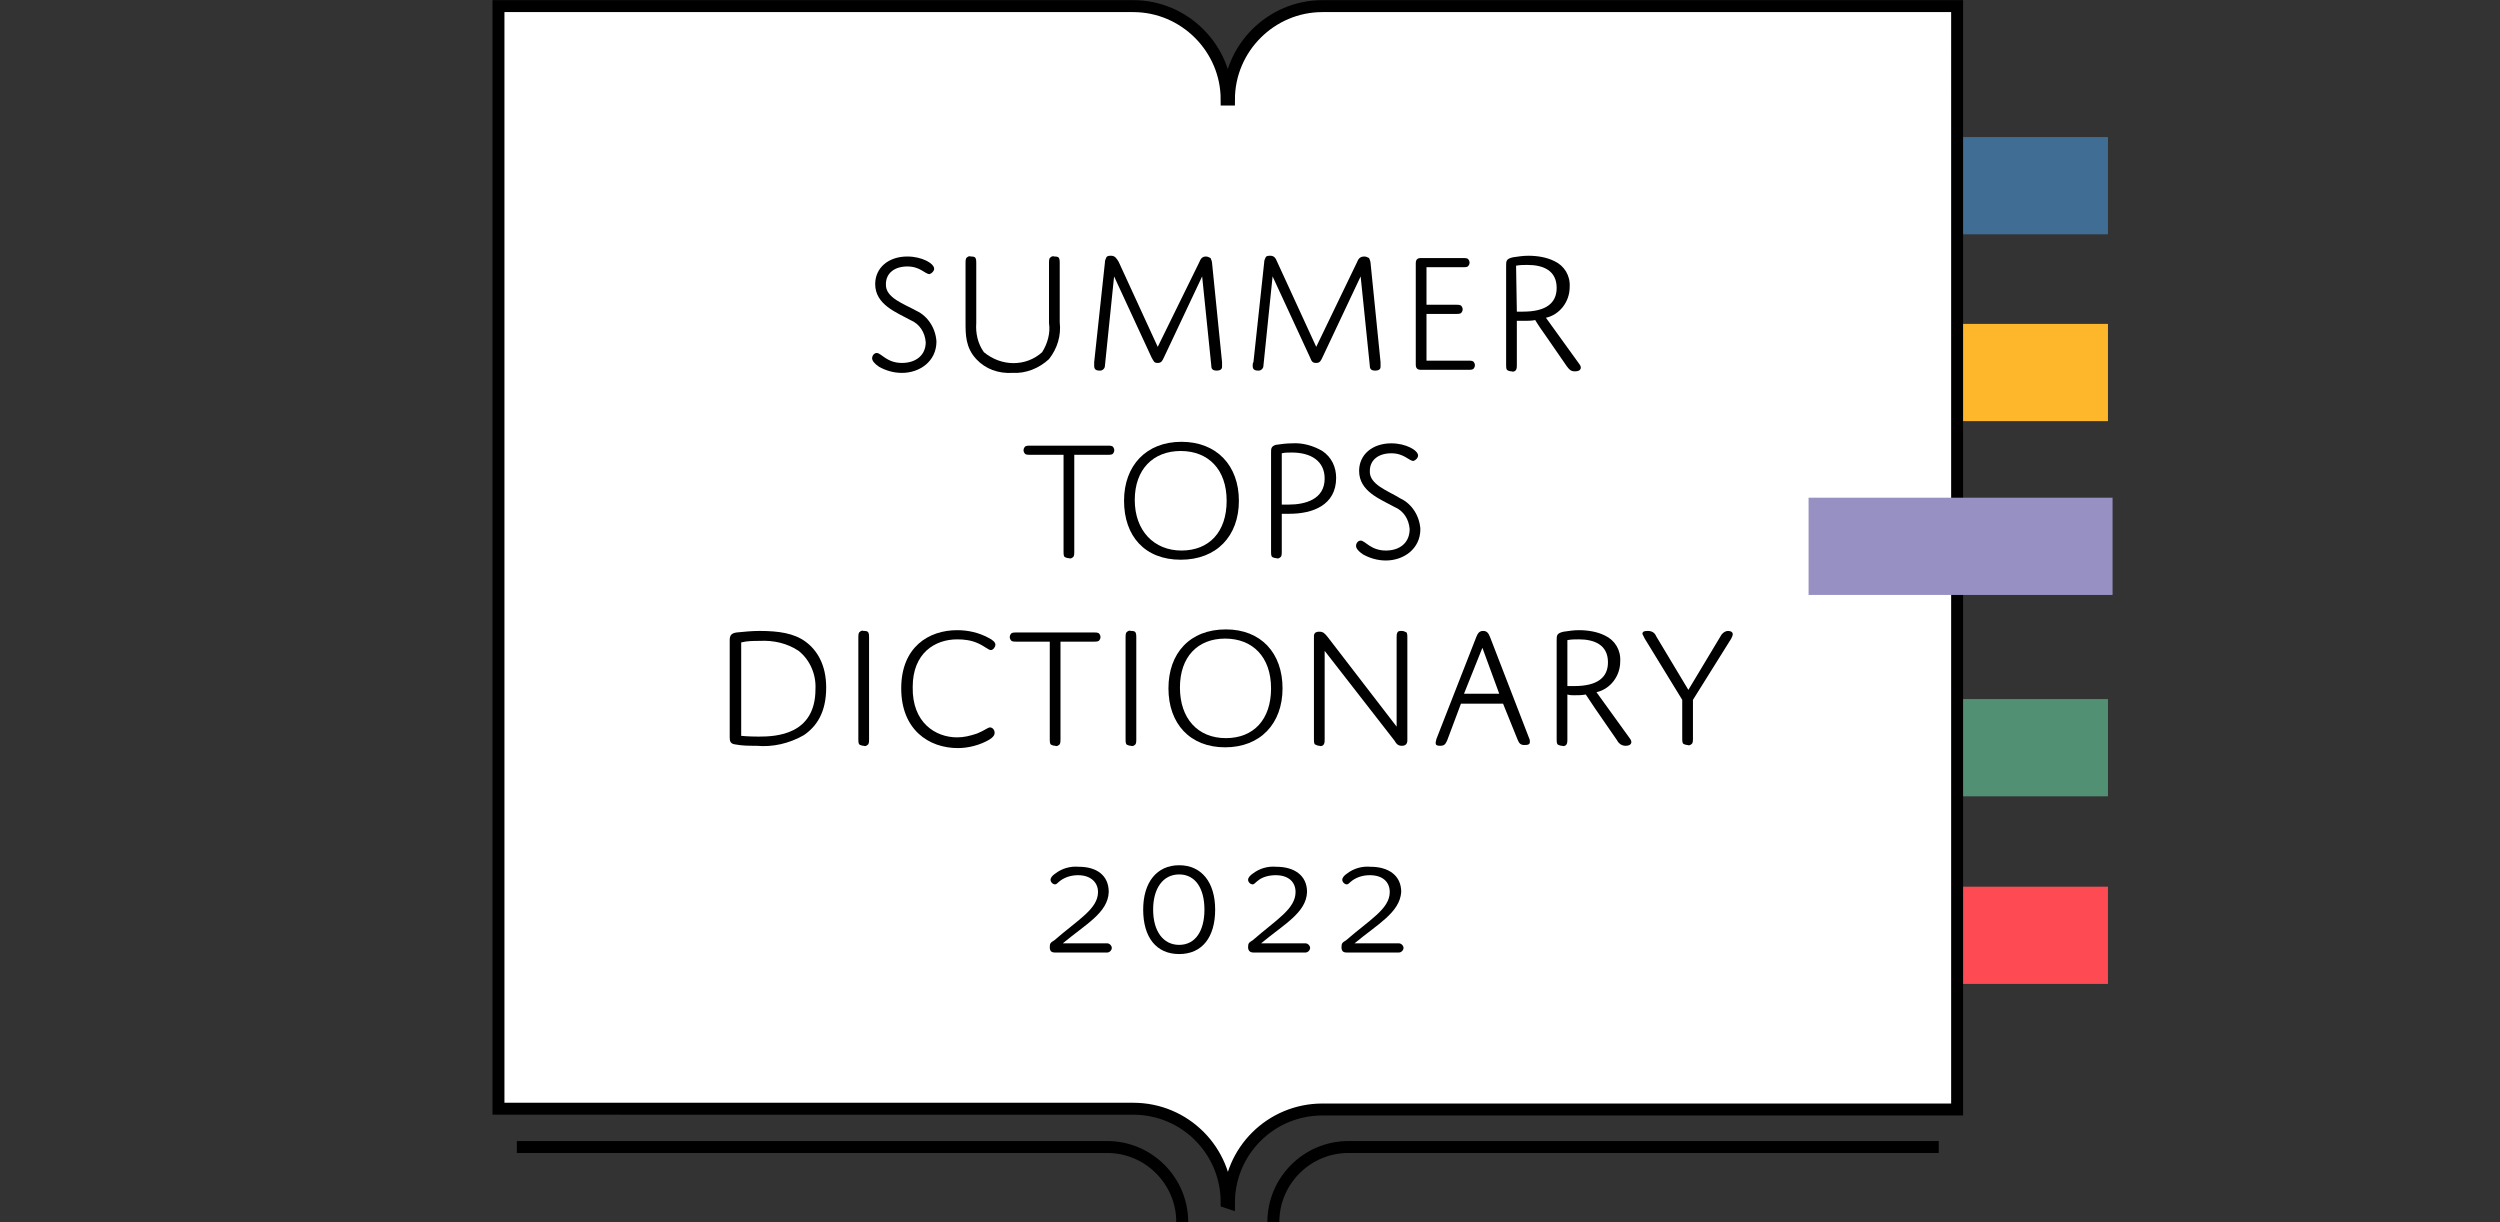 <?xml version="1.0" encoding="utf-8"?>
<!-- Generator: Adobe Illustrator 26.2.1, SVG Export Plug-In . SVG Version: 6.00 Build 0)  -->
<svg version="1.1" id="レイヤー_1" xmlns="http://www.w3.org/2000/svg" xmlns:xlink="http://www.w3.org/1999/xlink" x="0px"
	 y="0px" viewBox="0 0 326.5 159.6" style="enable-background:new 0 0 326.5 159.6;" xml:space="preserve">
<rect x="0" y="0" width="326.5" height="159.6" fill="#333333" stroke="none"/>
<style type="text/css">
	.st0{fill:#FEB62B;}
	.st1{fill:#406D94;}
	.st2{fill:#529074;}
	.st3{fill:#FE4A53;}
	.st4{fill:#FFFFFF;stroke:#000000;stroke-width:1.56;stroke-miterlimit:10;}
	.st5{fill:none;stroke:#000000;stroke-width:1.56;stroke-miterlimit:10;}
	.st6{fill:#9791C3;}
</style>
<g id="レイヤー_2_00000140728188228268785340000005734966178871462806_">
	<g id="title">
		<rect x="235.6" y="42.3" class="st0" width="39.7" height="12.7"/>
		<rect x="235.6" y="17.9" class="st1" width="39.7" height="12.7"/>
		<rect x="235.6" y="91.3" class="st2" width="39.7" height="12.7"/>
		<rect x="235.6" y="115.8" class="st3" width="39.7" height="12.7"/>
		<path class="st4" d="M160.5,157.1c0-6.8,5.5-12.2,12.2-12.2h82.9V0.8h-82.9c-6.7,0-12.2,5.5-12.2,12.2h-0.3
			c0-6.7-5.5-12.2-12.2-12.2H65.1v144H148c6.8,0,12.2,5.5,12.2,12.2L160.5,157.1z"/>
		<path d="M119.7,40.6c1.5,0.7,2.5,2.3,2.6,4c0,2.6-2.2,4.1-4.5,4.1c-1.1,0-2.1-0.3-3-0.8c-0.6-0.4-0.9-0.8-0.9-1.1
			c0-0.4,0.3-0.7,0.6-0.7c0.6,0,1.3,1.3,3.3,1.3c1.8,0,3.1-1,3.1-2.7c-0.1-1.3-0.8-2.4-2-2.9c-1.8-1-4.6-2-4.6-4.7
			c0-2.1,1.7-3.6,4.2-3.6c1.9,0,3.5,0.9,3.5,1.6c0,0.3-0.3,0.6-0.6,0.7c-0.6,0-1.2-1-2.9-1s-2.8,0.9-2.8,2.3
			C115.6,38.9,118.1,39.7,119.7,40.6z"/>
		<path d="M136.1,46c0.7-1.1,1.1-2.5,0.9-3.8v-7.9c0-0.2,0-0.4,0.1-0.6c0.2-0.2,0.4-0.3,0.6-0.2c0.2,0,0.5,0,0.6,0.2
			s0.1,0.4,0.1,0.6v7.8c0.2,1.7-0.3,3.4-1.4,4.8c-1.3,1.2-3,1.9-4.8,1.8c-1.8,0.1-3.5-0.5-4.7-1.8c-1.4-1.5-1.4-3.2-1.4-4.8v-7.8
			c0-0.2,0-0.4,0.1-0.6c0.2-0.2,0.4-0.3,0.6-0.2c0.2,0,0.5,0,0.6,0.2s0.1,0.4,0.1,0.6v7.9c-0.1,1.3,0.2,2.7,1,3.8
			C130.8,47.9,134,47.9,136.1,46L136.1,46z"/>
		<path d="M156.6,34.3c0.2-0.5,0.4-0.8,0.9-0.8c0.2,0,0.4,0.1,0.6,0.2c0.1,0.2,0.2,0.5,0.2,0.7l1.3,12.9c0,0.2,0,0.5,0,0.6
			c0,0.3-0.2,0.5-0.7,0.5s-0.7-0.2-0.7-0.6L157,36.1l-5,10.6c-0.2,0.4-0.3,0.7-0.8,0.7s-0.5-0.2-0.8-0.7l-4.9-10.6l-1.2,11.7
			c0,0.3-0.3,0.6-0.6,0.6h-0.1c-0.5,0-0.7-0.2-0.7-0.6c0-0.1,0-0.3,0-0.5l1.4-13c0-0.3,0.1-0.5,0.2-0.7c0.1-0.2,0.4-0.2,0.6-0.2
			c0.5,0,0.7,0.3,1,0.8l5.1,11.1L156.6,34.3z"/>
		<path d="M177.2,34.3c0.2-0.5,0.4-0.8,1-0.8c0.2,0,0.4,0.1,0.6,0.2c0.1,0.2,0.2,0.5,0.2,0.7l1.3,12.9c0,0.2,0,0.5,0,0.6
			c0,0.3-0.2,0.5-0.7,0.5s-0.7-0.2-0.7-0.6l-1.2-11.7l-5,10.6c-0.2,0.4-0.3,0.7-0.8,0.7s-0.6-0.2-0.8-0.7l-4.9-10.6L165,47.8
			c0,0.3-0.3,0.6-0.6,0.6h-0.1c-0.5,0-0.7-0.2-0.7-0.6c0-0.2,0-0.4,0.1-0.5l1.4-13c0-0.3,0.1-0.5,0.2-0.7c0.1-0.2,0.4-0.2,0.6-0.2
			c0.5,0,0.7,0.3,0.9,0.8l5.1,11.1L177.2,34.3z"/>
		<path d="M186.3,39.8h3.9c0.2,0,0.4,0,0.6,0.1c0.3,0.3,0.3,0.7,0,1l0,0c-0.2,0.1-0.4,0.1-0.6,0.1h-3.9v6.1h5.5c0.2,0,0.4,0,0.6,0.1
			c0.3,0.3,0.3,0.7,0,1l0,0c-0.2,0.1-0.4,0.1-0.6,0.1h-6.2c-0.5,0-0.7-0.2-0.7-0.7V34.4c0-0.5,0.2-0.7,0.7-0.7h5.5
			c0.2,0,0.4,0,0.6,0.1c0.3,0.3,0.3,0.7,0,1l0,0c-0.2,0.1-0.4,0.1-0.6,0.1h-4.8V39.8z"/>
		<path d="M198.1,47.7c0,0.2,0,0.4-0.1,0.6c-0.1,0.2-0.4,0.3-0.6,0.2c-0.2,0-0.5-0.1-0.6-0.2c-0.1-0.2-0.1-0.4-0.1-0.6v-13
			c0-0.6,0-0.9,0.9-1.1c0.7-0.1,1.3-0.2,2-0.2c1.2,0,2.4,0.2,3.4,0.7c1.3,0.6,2.1,1.9,2,3.4c0,1.9-1.3,3.6-3.1,4l4.4,6.1
			c0.3,0.4,0.2,0.9-0.6,0.9c-0.6,0-0.8-0.3-1.1-0.7l-2.9-4.2c-0.8-1.1-1.2-1.8-1.2-1.8c-0.5,0.1-1,0.1-1.5,0.1c-0.3,0-0.6,0-0.9,0
			L198.1,47.7z M198.1,40.7c0,0,0.4,0,0.8,0c3,0,4.4-1.1,4.4-3.1c0-2.3-1.8-3-3.8-3c-0.5,0-1,0-1.5,0.1L198.1,40.7z"/>
		<path d="M140.3,72.1c0,0.2,0,0.4-0.1,0.6c-0.2,0.2-0.4,0.3-0.6,0.2c-0.2,0-0.5-0.1-0.6-0.2c-0.1-0.2-0.1-0.4-0.1-0.6V59.4h-4.4
			c-0.2,0-0.4,0-0.6-0.1c-0.3-0.3-0.3-0.7,0-1l0,0c0.2-0.1,0.4-0.1,0.6-0.1h10.2c0.2,0,0.4,0,0.6,0.1c0.3,0.3,0.3,0.7,0,1
			c-0.2,0.1-0.4,0.1-0.6,0.1h-4.4L140.3,72.1L140.3,72.1z"/>
		<path d="M154.3,57.7c4.6,0,7.5,3.1,7.5,7.7s-2.9,7.7-7.6,7.7s-7.4-3.1-7.4-7.7S149.7,57.7,154.3,57.7z M154.3,71.9
			c3.6,0,5.9-2.4,5.9-6.5s-2.4-6.5-6-6.5s-6,2.4-6,6.4S150.7,71.9,154.3,71.9L154.3,71.9z"/>
		<path d="M168.4,67.1c-0.6,0-1,0-1,0v5c0,0.2,0,0.4-0.1,0.6c-0.2,0.2-0.4,0.3-0.6,0.2c-0.2,0-0.5-0.1-0.6-0.2
			c-0.1-0.2-0.1-0.4-0.1-0.6v-13c0-0.5,0-0.8,0.6-1c0.7-0.1,1.4-0.2,2.1-0.2c1.4-0.1,2.8,0.3,4,1c1.2,0.8,1.8,2.1,1.8,3.5
			C174.5,66,171.4,67.1,168.4,67.1z M167.4,65.9c0.3,0,0.6,0,0.9,0c2.2,0,4.7-0.7,4.7-3.4c0-2.3-1.8-3.4-4.3-3.4
			c-0.4,0-0.9,0-1.3,0.1L167.4,65.9L167.4,65.9z"/>
		<path d="M182.9,65.1c1.5,0.7,2.5,2.3,2.6,4c0,2.6-2.2,4.1-4.5,4.1c-1.1,0-2.1-0.3-3-0.8c-0.6-0.4-0.9-0.8-0.9-1.1
			c0-0.4,0.3-0.7,0.6-0.7c0.6,0,1.3,1.3,3.3,1.3c1.8,0,3.1-1,3.1-2.8c-0.1-1.3-0.8-2.4-2-2.9c-1.8-1-4.6-2-4.6-4.7
			c0-2.1,1.7-3.6,4.2-3.6c1.9,0,3.5,0.9,3.5,1.6c0,0.3-0.3,0.6-0.6,0.7c-0.6,0-1.2-1-2.9-1s-2.8,0.9-2.8,2.3
			C178.8,63.3,181.3,64.1,182.9,65.1z"/>
		<path d="M105,96c-1.9,1.1-4.1,1.6-6.2,1.4c-1,0-1.9,0-2.9-0.2c-0.5-0.1-0.6-0.4-0.6-0.9V83.6c0-0.6,0.2-0.9,0.9-1
			c1-0.1,2-0.2,3-0.2c2.5,0,4.5,0.3,6,1.4s2.7,3,2.7,6C107.9,93.1,106.6,94.9,105,96z M96.8,96.1c0,0,0.9,0.1,2.3,0.1
			c2.2,0,7.4-0.2,7.4-6.2c0.1-1.9-0.7-3.8-2.2-5c-1.5-1-3.3-1.4-5.1-1.3c-0.8,0-1.6,0-2.4,0.2L96.8,96.1z"/>
		<path d="M113.5,96.6c0,0.2,0,0.4-0.1,0.6c-0.2,0.2-0.4,0.3-0.6,0.2c-0.2,0-0.5-0.1-0.6-0.2c-0.1-0.2-0.1-0.4-0.1-0.6V83.2
			c0-0.2,0-0.4,0.1-0.6c0.2-0.2,0.4-0.3,0.6-0.2c0.2,0,0.5,0,0.6,0.2s0.1,0.4,0.1,0.6V96.6z"/>
		<path d="M125,96.3c0.9,0,1.7-0.2,2.6-0.5c1-0.4,1.4-0.8,1.7-0.8s0.6,0.3,0.6,0.7c0,0.3-0.2,0.6-0.7,0.9c-1.2,0.7-2.7,1.1-4.1,1.1
			c-3.8,0-7.4-2.4-7.4-7.8s3.6-7.6,7.3-7.6c1.4,0,2.8,0.3,4.1,1c0.6,0.3,0.9,0.6,0.9,0.9s-0.3,0.7-0.6,0.7s-0.8-0.5-1.7-0.9
			c-0.9-0.4-1.8-0.5-2.7-0.5c-2.9,0-5.8,1.8-5.8,6.2C119.1,94.4,122.2,96.3,125,96.3z"/>
		<path d="M138.5,96.6c0,0.2,0,0.4-0.1,0.6c-0.2,0.2-0.4,0.3-0.6,0.2c-0.2,0-0.5-0.1-0.6-0.2c-0.1-0.2-0.1-0.4-0.1-0.6V83.8h-4.4
			c-0.2,0-0.4,0-0.6-0.1c-0.3-0.3-0.3-0.7,0-1l0,0c0.2-0.1,0.4-0.1,0.6-0.1h10.2c0.2,0,0.4,0,0.6,0.1c0.3,0.3,0.3,0.7,0,1
			c-0.2,0.1-0.4,0.1-0.6,0.1h-4.4L138.5,96.6L138.5,96.6z"/>
		<path d="M148.4,96.6c0,0.2,0,0.4-0.1,0.6c-0.2,0.2-0.4,0.3-0.6,0.2c-0.2,0-0.5-0.1-0.6-0.2c-0.1-0.2-0.1-0.4-0.1-0.6V83.2
			c0-0.2,0-0.4,0.1-0.6c0.2-0.2,0.4-0.3,0.6-0.2c0.2,0,0.5,0,0.6,0.2s0.1,0.4,0.1,0.6V96.6z"/>
		<path d="M160.1,82.2c4.6,0,7.4,3.1,7.4,7.7s-2.9,7.7-7.5,7.7s-7.4-3.1-7.4-7.7S155.4,82.2,160.1,82.2z M160.1,96.4
			c3.6,0,5.9-2.4,5.9-6.5s-2.4-6.5-6-6.5s-5.9,2.4-5.9,6.4S156.4,96.4,160.1,96.4L160.1,96.4z"/>
		<path d="M173,96.6c0,0.2,0,0.4-0.1,0.6s-0.4,0.3-0.6,0.2c-0.2,0-0.4-0.1-0.6-0.2c-0.1-0.2-0.1-0.4-0.1-0.6V83.1
			c0-0.4,0.2-0.6,0.7-0.6s0.7,0.2,1.1,0.7l9,11.7V83.2c0-0.2,0-0.4,0.1-0.6s0.3-0.2,0.6-0.2c0.2,0,0.4,0.1,0.6,0.2
			c0.1,0.2,0.1,0.4,0.1,0.6v13.5c0,0.4-0.2,0.7-0.7,0.7s-0.7-0.2-1-0.7L173,85V96.6z"/>
		<path d="M196.3,91.9h-5.5l-1.8,4.8c-0.2,0.4-0.3,0.7-0.9,0.7s-0.6-0.2-0.6-0.4c0-0.2,0.1-0.4,0.1-0.5l5.2-13.3
			c0.2-0.5,0.4-0.8,0.9-0.8s0.7,0.3,0.9,0.8l5.1,13.2c0.1,0.2,0.1,0.3,0.1,0.5c0,0.3-0.2,0.4-0.7,0.4s-0.7-0.2-0.9-0.7L196.3,91.9z
			 M191.2,90.6h4.6l-2.2-6L191.2,90.6z"/>
		<path d="M204.7,96.6c0,0.2,0,0.4-0.1,0.6s-0.4,0.3-0.6,0.2c-0.2,0-0.5-0.1-0.6-0.2c-0.1-0.2-0.1-0.4-0.1-0.6v-13
			c0-0.6,0-0.9,0.9-1.1c0.7-0.1,1.3-0.2,2-0.2c1.2,0,2.4,0.2,3.4,0.7c1.3,0.6,2.1,1.9,2,3.4c0,1.9-1.3,3.6-3.1,4l4.4,6.1
			c0.3,0.4,0.2,0.9-0.6,0.9c-0.5,0-0.9-0.3-1.1-0.7l-2.9-4.2c-0.4-0.6-0.8-1.2-1.2-1.8c-0.5,0.1-1,0.1-1.5,0.1c-0.3,0-0.6,0-0.9-0.1
			L204.7,96.6z M204.7,89.6c0,0,0.4,0,0.9,0c3,0,4.4-1.1,4.4-3.1c0-2.3-1.8-3-3.8-3c-0.5,0-1,0-1.5,0.1L204.7,89.6L204.7,89.6z"/>
		<path d="M224.7,83.1c0.2-0.4,0.6-0.7,1-0.7s0.6,0.2,0.6,0.4c0,0.2-0.1,0.4-0.2,0.6l-5,8v5.1c0,0.2,0,0.4-0.1,0.6
			c-0.2,0.2-0.4,0.3-0.6,0.2c-0.2,0-0.5-0.1-0.6-0.2c-0.1-0.2-0.1-0.4-0.1-0.6v-5.1l-4.9-8c-0.1-0.2-0.2-0.4-0.3-0.6
			c0-0.3,0.2-0.4,0.7-0.4s0.9,0.2,1.1,0.7l4.2,7L224.7,83.1z"/>
		<path d="M138.8,123.2h5.8c0.3,0,0.6,0.3,0.6,0.6s-0.3,0.6-0.6,0.6h-6.8c-0.5,0-0.7-0.2-0.7-0.7s0.1-0.6,0.6-0.9
			c3.1-2.7,5.7-4.1,5.7-6.3c0-1.3-1-2.2-2.6-2.2c-0.8,0-1.6,0.2-2.3,0.7c-0.4,0.3-0.5,0.5-0.7,0.5c-0.3,0-0.6-0.3-0.6-0.6
			c0-0.3,0.3-0.6,0.6-0.8c0.9-0.7,2-1,3.1-0.9c2.3,0,3.9,1.1,3.9,3.3C144.7,119.2,141.8,120.7,138.8,123.2z"/>
		<path d="M154,113c2.9,0,4.7,2.2,4.7,5.8s-1.7,5.8-4.7,5.8s-4.7-2.2-4.7-5.8S151.1,113,154,113z M154,123.4c2.1,0,3.3-1.8,3.3-4.6
			s-1.2-4.6-3.3-4.6s-3.4,1.8-3.4,4.6S151.9,123.4,154,123.4L154,123.4z"/>
		<path d="M164.7,123.2h5.8c0.3,0,0.6,0.3,0.6,0.6s-0.3,0.6-0.6,0.6h-6.8c-0.4,0-0.7-0.2-0.7-0.7s0.1-0.6,0.6-0.9
			c3.1-2.7,5.6-4.1,5.6-6.3c0-1.3-0.9-2.2-2.6-2.2c-0.8,0-1.7,0.2-2.3,0.7c-0.4,0.3-0.5,0.5-0.7,0.5c-0.3,0-0.6-0.3-0.6-0.6
			c0-0.3,0.3-0.6,0.6-0.8c0.9-0.7,2-1,3.1-0.9c2.3,0,4,1.1,4,3.3C170.6,119.2,167.7,120.7,164.7,123.2z"/>
		<path d="M176.9,123.2h5.8c0.3,0,0.6,0.3,0.6,0.6s-0.3,0.6-0.6,0.6h-6.8c-0.5,0-0.7-0.2-0.7-0.7s0.1-0.6,0.6-0.9
			c3.1-2.7,5.7-4.1,5.7-6.3c0-1.3-0.9-2.2-2.6-2.2c-0.8,0-1.6,0.2-2.3,0.7c-0.4,0.3-0.5,0.5-0.7,0.5c-0.3,0-0.6-0.3-0.6-0.6
			c0-0.3,0.3-0.6,0.6-0.8c0.9-0.7,2-1,3.1-0.9c2.3,0,4,1.1,4,3.3C182.8,119.2,179.9,120.7,176.9,123.2z"/>
		<path class="st5" d="M67.5,149.8h77.1c5.4,0,9.8,4.4,9.8,9.8"/>
		<path class="st5" d="M253.2,149.8h-77.1c-5.4,0-9.8,4.4-9.8,9.8"/>
		<rect x="236.2" y="65" class="st6" width="39.7" height="12.7"/>
	</g>
</g>
</svg>
